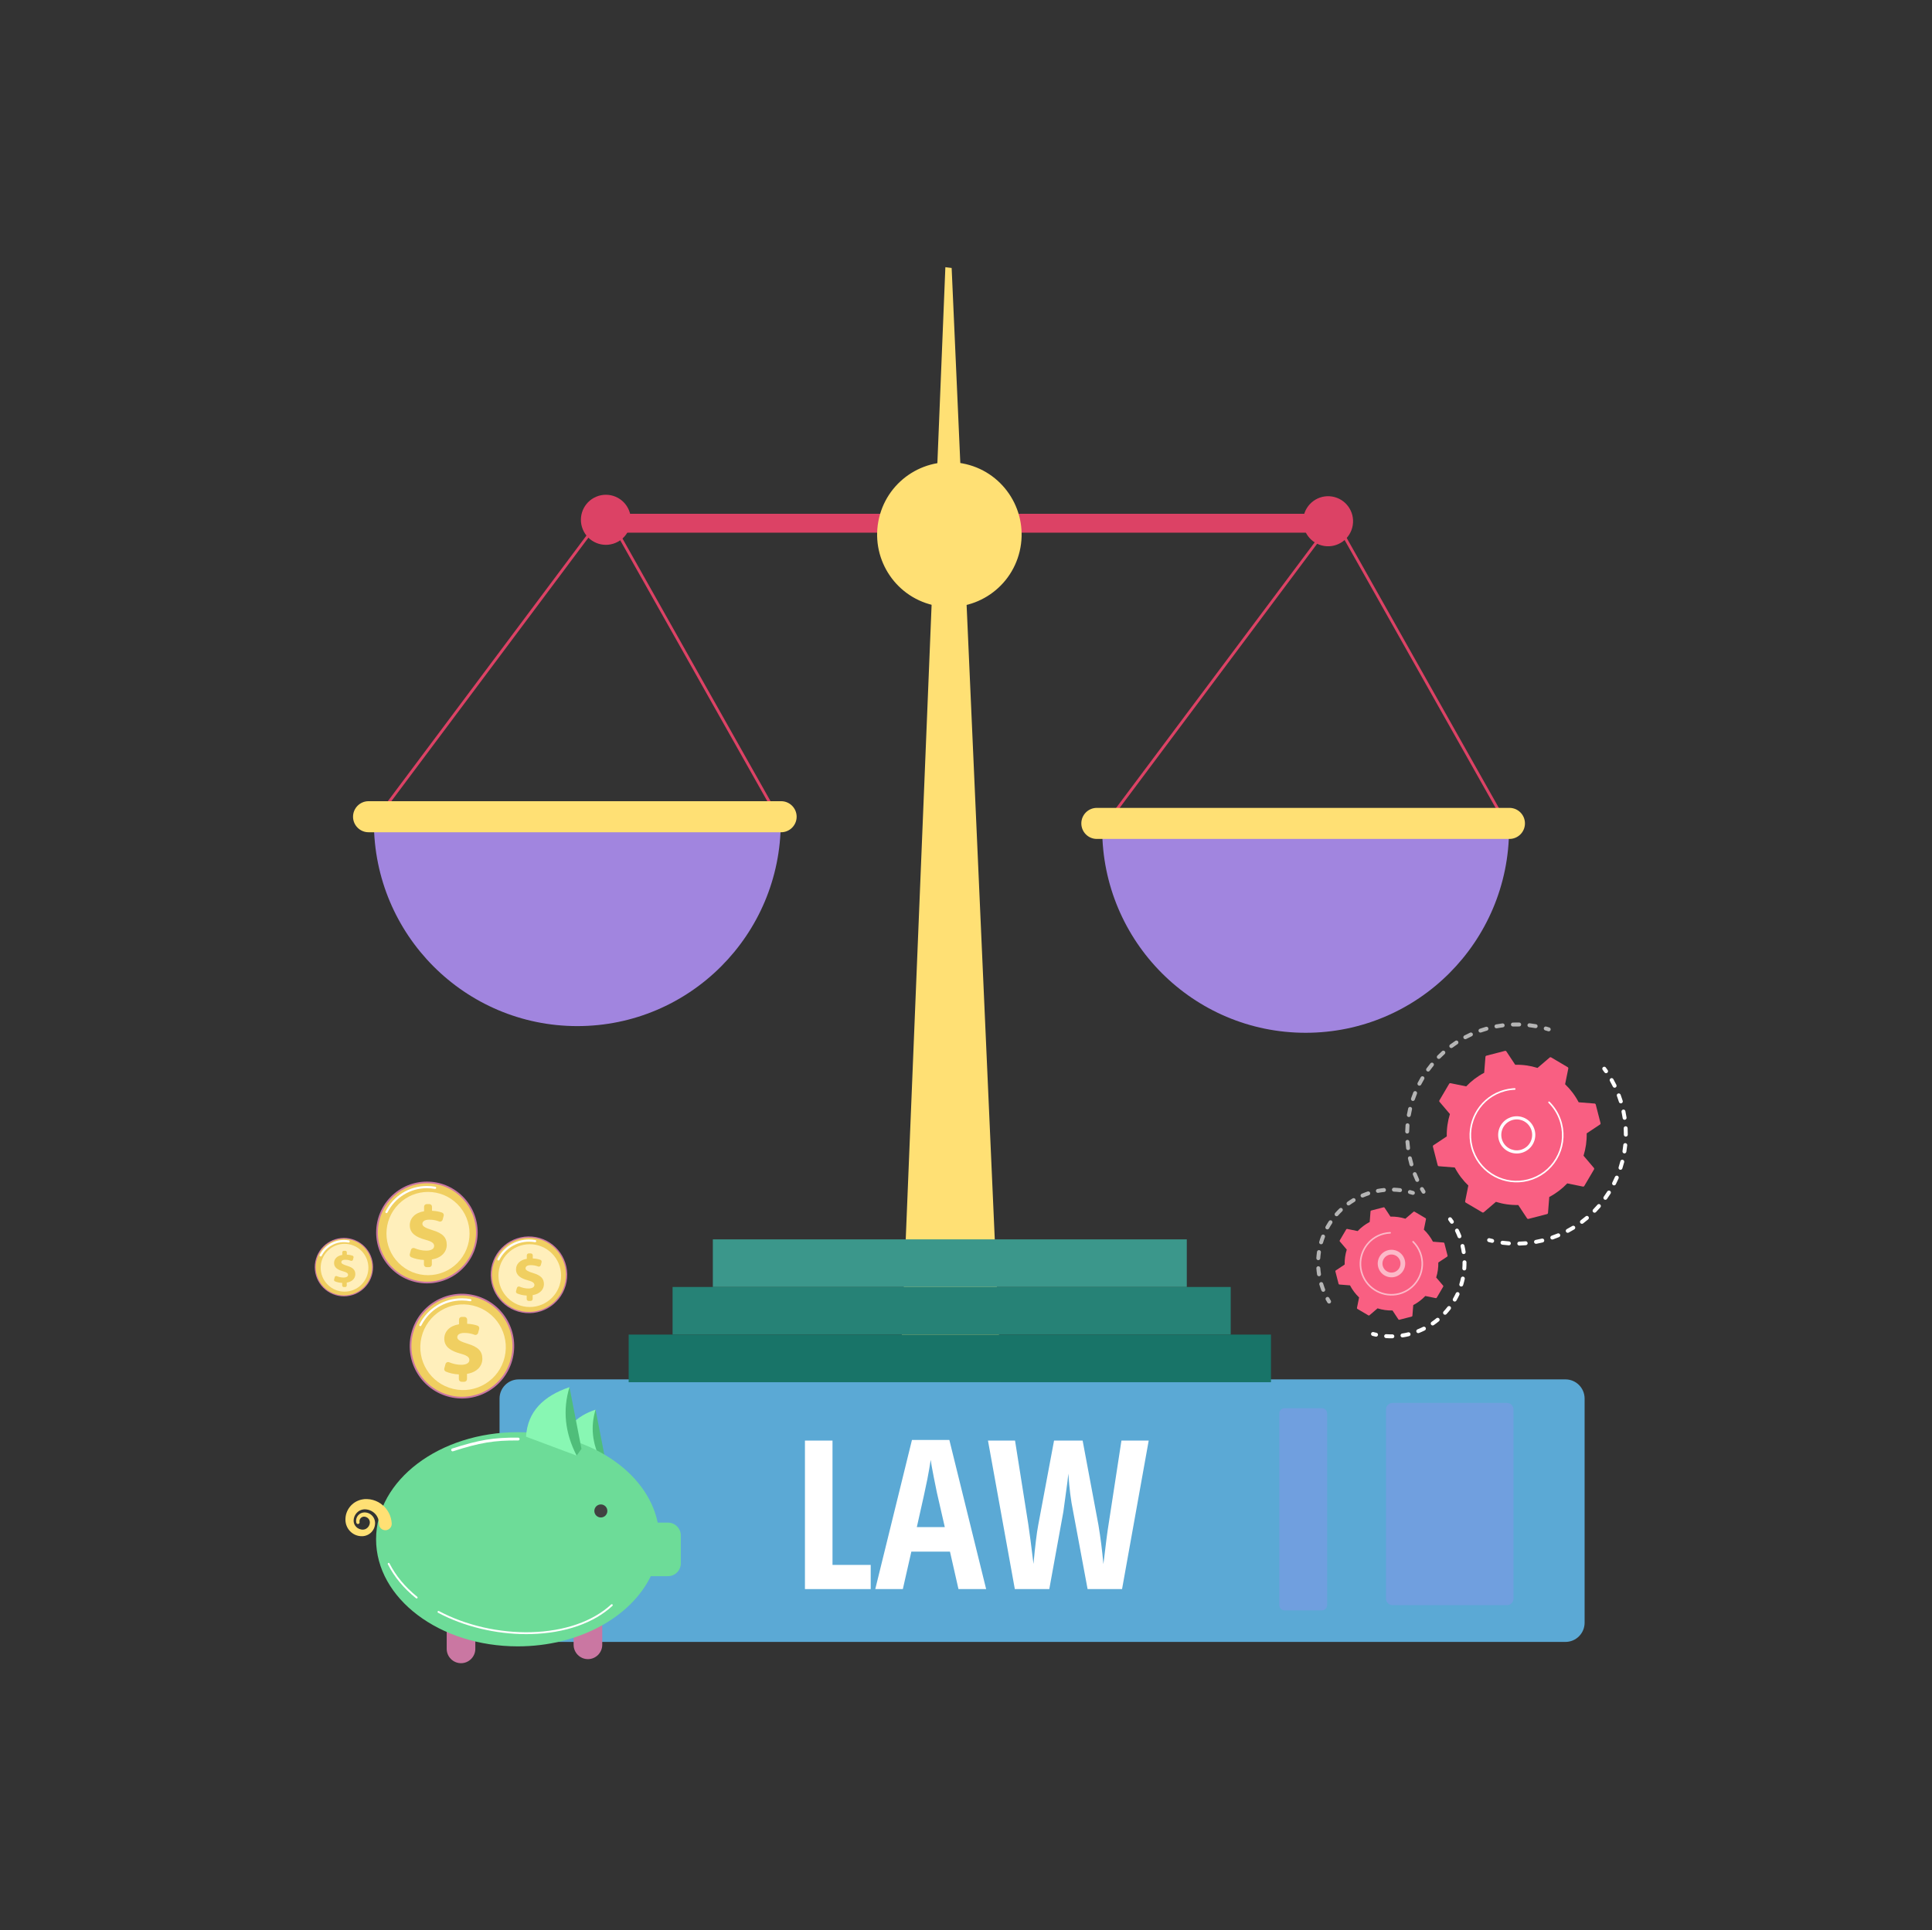 <svg width="1453" height="1452" viewBox="0 0 1453 1452" fill="none" xmlns="http://www.w3.org/2000/svg">
<rect x="0" y="0" width="1453" height="1452" fill="#333333" stroke="none"/>
<path d="M390.084 1037.64H1177.34C1185.29 1037.64 1191.74 1044.11 1191.74 1052.07V1220.69C1191.74 1228.66 1185.29 1235.13 1177.35 1235.13H390.085C382.139 1235.13 375.688 1228.66 375.688 1220.69V1052.07C375.688 1044.11 382.138 1037.64 390.084 1037.64Z" fill="#5BA9D5"/>
<path opacity="0.24" d="M1133.38 1055.36H1047.25C1044.56 1055.36 1042.38 1057.54 1042.38 1060.24V1202.56C1042.38 1205.26 1044.56 1207.45 1047.25 1207.45H1133.38C1136.07 1207.45 1138.25 1205.26 1138.25 1202.56V1060.24C1138.25 1057.54 1136.07 1055.36 1133.38 1055.36Z" fill="url(#paint0_linear_1972_9760)"/>
<path opacity="0.24" d="M994.127 1059.31H966.085C963.896 1059.31 962.121 1061.09 962.121 1063.29V1207.43C962.121 1209.63 963.896 1211.41 966.085 1211.41H994.127C996.316 1211.41 998.091 1209.63 998.091 1207.43V1063.29C998.091 1061.09 996.316 1059.31 994.127 1059.31Z" fill="url(#paint1_linear_1972_9760)"/>
<path d="M605.369 1195.39V1083.67H626.101V1177.2H654.836V1195.39H605.369Z" fill="white"/>
<path d="M720.843 1195.39L714.441 1167.19H685.4L678.997 1195.39H658.266L685.858 1083.21H713.983L741.651 1195.39H720.843ZM710.554 1148.77L704.608 1122.79C704.252 1121.21 703.451 1117.25 702.207 1110.91C700.961 1104.57 700.212 1100.33 699.959 1098.19C699.298 1102.57 698.46 1107.39 697.443 1112.67C696.427 1117.94 693.785 1129.97 689.517 1148.77L710.554 1148.77Z" fill="white"/>
<path d="M843.864 1195.39H817.949L807.05 1136.85C805.374 1128.85 804.179 1119.4 803.468 1108.5L802.858 1114.16L799.733 1137.16L789.138 1195.39H763.224L743.025 1083.67H763.376L773.361 1146.71C774.325 1153.03 775.621 1162.94 777.248 1176.43C778.517 1162.78 779.711 1153.03 780.83 1147.17L792.72 1083.67H814.214L826.105 1147.17C827.679 1156.59 828.925 1166.4 829.839 1176.59C831.617 1161.51 832.913 1151.55 833.726 1146.71L843.405 1083.67H863.909L843.863 1195.39H843.864Z" fill="white"/>
<path d="M1205.99 802.531C1206.59 802.309 1207.29 802.497 1207.69 803.037C1208.17 803.681 1208.64 804.333 1209.1 804.993C1209.56 805.663 1209.4 806.586 1208.73 807.054C1208.07 807.522 1207.14 807.358 1206.68 806.688C1206.23 806.052 1205.78 805.424 1205.32 804.803C1204.83 804.147 1204.97 803.22 1205.63 802.732C1205.74 802.646 1205.87 802.579 1206 802.531H1205.99Z" fill="white"/>
<path d="M1211.55 811.095C1212.22 810.848 1212.99 811.115 1213.35 811.756C1214.15 813.18 1214.92 814.645 1215.64 816.112C1215.99 816.846 1215.69 817.733 1214.96 818.092C1214.22 818.455 1213.34 818.147 1212.98 817.413C1212.29 815.999 1211.55 814.586 1210.78 813.213C1210.38 812.501 1210.63 811.598 1211.34 811.196C1211.41 811.156 1211.48 811.122 1211.55 811.095ZM1216.9 822.584C1217.66 822.302 1218.51 822.689 1218.79 823.451L1218.98 823.953C1219.48 825.311 1219.95 826.707 1220.39 828.104C1220.63 828.884 1220.21 829.715 1219.42 829.958C1218.64 830.201 1217.81 829.766 1217.57 828.986C1217.15 827.637 1216.69 826.289 1216.21 824.979L1216.03 824.495C1215.74 823.73 1216.13 822.876 1216.89 822.588C1216.9 822.587 1216.9 822.586 1216.9 822.585V822.584ZM1220.44 834.754C1220.51 834.729 1220.58 834.709 1220.65 834.694C1221.45 834.525 1222.23 835.036 1222.4 835.836C1222.74 837.437 1223.03 839.066 1223.28 840.677C1223.4 841.486 1222.84 842.239 1222.04 842.361C1221.23 842.483 1220.48 841.926 1220.36 841.118C1220.12 839.564 1219.84 837.993 1219.51 836.448C1219.36 835.72 1219.77 835.004 1220.44 834.754ZM1222.1 847.32C1222.24 847.27 1222.38 847.239 1222.53 847.23C1223.35 847.186 1224.04 847.812 1224.09 848.629C1224.18 850.256 1224.22 851.911 1224.21 853.548C1224.2 854.367 1223.54 855.024 1222.72 855.021C1221.91 855.017 1221.25 854.351 1221.25 853.534C1221.26 851.955 1221.22 850.359 1221.14 848.789C1221.1 848.125 1221.51 847.538 1222.1 847.32ZM1221.8 859.993C1222.01 859.917 1222.23 859.886 1222.46 859.91C1223.28 859.993 1223.87 860.719 1223.78 861.532C1223.62 863.158 1223.4 864.802 1223.14 866.417C1223.01 867.225 1222.26 867.773 1221.45 867.642C1220.65 867.512 1220.1 866.752 1220.23 865.945C1220.48 864.387 1220.69 862.801 1220.85 861.233C1220.9 860.651 1221.29 860.183 1221.8 859.993ZM1219.56 872.476C1219.83 872.375 1220.14 872.353 1220.44 872.433C1221.23 872.639 1221.7 873.448 1221.5 874.239C1221.08 875.823 1220.62 877.412 1220.12 878.964C1219.86 879.741 1219.03 880.166 1218.26 879.914C1217.48 879.661 1217.06 878.826 1217.31 878.048C1217.79 876.551 1218.24 875.018 1218.64 873.49C1218.77 873.003 1219.12 872.637 1219.56 872.475L1219.56 872.476ZM1215.43 884.463C1215.77 884.336 1216.16 884.336 1216.53 884.494C1217.27 884.819 1217.62 885.691 1217.29 886.441C1216.64 887.941 1215.94 889.44 1215.21 890.897C1214.84 891.627 1213.95 891.919 1213.22 891.551C1212.5 891.182 1212.2 890.292 1212.57 889.562C1213.28 888.157 1213.96 886.711 1214.58 885.263C1214.75 884.877 1215.06 884.597 1215.43 884.463ZM1209.52 895.675C1209.93 895.521 1210.41 895.556 1210.82 895.811C1211.51 896.247 1211.72 897.161 1211.28 897.853C1210.41 899.235 1209.49 900.609 1208.54 901.935C1208.07 902.6 1207.15 902.754 1206.48 902.278C1205.82 901.802 1205.67 900.878 1206.14 900.213C1207.06 898.933 1207.94 897.608 1208.78 896.274C1208.96 895.987 1209.22 895.784 1209.52 895.675ZM1201.98 905.849C1202.47 905.668 1203.04 905.753 1203.46 906.121C1204.07 906.658 1204.14 907.593 1203.6 908.209C1202.54 909.44 1201.42 910.655 1200.28 911.822C1199.71 912.407 1198.77 912.417 1198.19 911.845C1197.61 911.273 1197.6 910.336 1198.17 909.752C1199.27 908.626 1200.35 907.453 1201.38 906.266C1201.54 906.072 1201.75 905.932 1201.98 905.849ZM1129.47 933.455C1129.69 933.375 1129.93 933.344 1130.18 933.376C1131.73 933.578 1133.32 933.737 1134.89 933.847C1135.7 933.904 1136.31 934.611 1136.26 935.427C1136.2 936.243 1135.49 936.858 1134.68 936.8C1133.05 936.686 1131.41 936.522 1129.79 936.312C1128.99 936.207 1128.42 935.464 1128.52 934.654C1128.59 934.089 1128.98 933.64 1129.47 933.455ZM1192.97 914.742C1193.54 914.532 1194.2 914.687 1194.61 915.177C1195.14 915.802 1195.06 916.736 1194.44 917.263C1193.19 918.315 1191.9 919.343 1190.6 920.318C1189.95 920.807 1189.02 920.673 1188.53 920.018C1188.05 919.363 1188.18 918.435 1188.83 917.946C1190.09 917.006 1191.33 916.014 1192.53 914.999C1192.67 914.885 1192.82 914.799 1192.97 914.742ZM1142.11 934.105C1142.25 934.05 1142.41 934.019 1142.58 934.014C1144.15 933.973 1145.74 933.883 1147.31 933.749C1148.12 933.679 1148.83 934.283 1148.9 935.098C1148.97 935.912 1148.37 936.628 1147.56 936.699C1145.93 936.838 1144.29 936.93 1142.66 936.973C1141.84 936.994 1141.16 936.349 1141.14 935.532C1141.12 934.882 1141.53 934.319 1142.11 934.105ZM1182.72 922.135C1183.36 921.894 1184.11 922.14 1184.49 922.756C1184.91 923.455 1184.69 924.366 1183.99 924.79C1182.6 925.639 1181.16 926.455 1179.72 927.218C1179.01 927.6 1178.11 927.324 1177.73 926.601C1177.35 925.879 1177.62 924.983 1178.34 924.601C1179.73 923.866 1181.11 923.078 1182.46 922.259C1182.54 922.209 1182.63 922.167 1182.72 922.135ZM1154.69 932.793C1154.76 932.764 1154.85 932.741 1154.93 932.725C1156.48 932.442 1158.04 932.108 1159.56 931.735C1160.36 931.541 1161.16 932.028 1161.35 932.822C1161.54 933.616 1161.06 934.418 1160.26 934.611C1158.68 934.998 1157.06 935.343 1155.46 935.637C1154.66 935.784 1153.89 935.251 1153.74 934.447C1153.61 933.729 1154.02 933.037 1154.68 932.792L1154.69 932.793ZM1171.43 927.857C1172.17 927.583 1173 927.943 1173.31 928.682C1173.62 929.438 1173.26 930.303 1172.5 930.614C1171 931.234 1169.47 931.819 1167.92 932.356C1167.14 932.623 1166.3 932.214 1166.04 931.441C1165.77 930.669 1166.2 929.803 1166.95 929.558C1168.45 929.038 1169.93 928.474 1171.38 927.876C1171.4 927.869 1171.41 927.862 1171.43 927.855V927.857Z" fill="white"/>
<path d="M1119.41 931.498C1119.69 931.397 1119.99 931.375 1120.29 931.454C1121.04 931.649 1121.79 931.832 1122.55 932.005C1123.34 932.187 1123.84 932.981 1123.66 933.778C1123.47 934.575 1122.68 935.073 1121.89 934.891C1121.11 934.712 1120.33 934.521 1119.55 934.319C1118.76 934.113 1118.29 933.305 1118.5 932.514C1118.62 932.027 1118.98 931.659 1119.41 931.497L1119.41 931.498Z" fill="white"/>
<g opacity="0.64">
<path d="M1068.88 893.07C1069.55 892.825 1070.31 893.085 1070.67 893.718C1071.06 894.39 1071.46 895.055 1071.86 895.712C1072.29 896.408 1072.08 897.32 1071.38 897.75C1070.69 898.176 1069.78 897.965 1069.35 897.27C1068.93 896.588 1068.52 895.898 1068.12 895.202C1067.71 894.494 1067.95 893.589 1068.66 893.179C1068.73 893.136 1068.81 893.1 1068.88 893.07Z" fill="white"/>
<path d="M1112.89 773.897C1112.9 773.894 1112.9 773.891 1112.91 773.888C1114.26 773.417 1115.64 772.974 1117.01 772.572L1117.52 772.426C1118.3 772.201 1119.12 772.657 1119.34 773.443C1119.57 774.229 1119.1 775.051 1118.33 775.272L1117.84 775.413C1116.52 775.801 1115.19 776.229 1113.89 776.683C1113.12 776.952 1112.27 776.544 1112.01 775.772C1111.74 775.009 1112.13 774.175 1112.89 773.897ZM1105.74 776.776C1106.45 776.511 1107.27 776.841 1107.59 777.55C1107.93 778.294 1107.6 779.172 1106.86 779.512C1105.45 780.157 1104.05 780.851 1102.68 781.575C1101.96 781.958 1101.07 781.681 1100.69 780.958C1100.31 780.235 1100.58 779.34 1101.3 778.958C1102.72 778.207 1104.18 777.488 1105.63 776.819C1105.67 776.804 1105.7 776.789 1105.74 776.776ZM1124.92 770.681C1124.99 770.653 1125.07 770.63 1125.16 770.615C1126.74 770.317 1128.34 770.063 1129.93 769.858C1130.74 769.754 1131.48 770.327 1131.58 771.138C1131.69 771.949 1131.11 772.692 1130.31 772.795C1128.78 772.992 1127.23 773.238 1125.7 773.525C1124.9 773.676 1124.13 773.147 1123.98 772.344C1123.84 771.624 1124.25 770.927 1124.92 770.681ZM1094.85 782.808C1095.48 782.575 1096.2 782.798 1096.59 783.385C1097.04 784.068 1096.85 784.986 1096.17 785.435C1094.87 786.286 1093.59 787.187 1092.35 788.111C1091.7 788.599 1090.77 788.462 1090.28 787.806C1089.8 787.15 1089.93 786.223 1090.59 785.735C1091.87 784.777 1093.2 783.844 1094.55 782.961C1094.64 782.898 1094.74 782.847 1094.85 782.809L1094.85 782.808ZM1137.29 769.313C1137.43 769.26 1137.59 769.228 1137.75 769.223C1139.36 769.169 1140.98 769.161 1142.58 769.201C1143.4 769.222 1144.04 769.9 1144.02 770.717C1144 771.534 1143.33 772.181 1142.51 772.16C1140.96 772.122 1139.4 772.129 1137.85 772.181C1137.04 772.209 1136.35 771.569 1136.33 770.752C1136.3 770.098 1136.71 769.528 1137.29 769.313ZM1084.99 790.432C1085.54 790.228 1086.18 790.367 1086.6 790.83C1087.15 791.437 1087.1 792.373 1086.49 792.921C1085.35 793.957 1084.22 795.041 1083.13 796.143C1082.55 796.725 1081.62 796.73 1081.04 796.156C1080.46 795.581 1080.46 794.644 1081.03 794.063C1082.16 792.92 1083.33 791.797 1084.52 790.722C1084.66 790.592 1084.82 790.496 1084.99 790.433L1084.99 790.432ZM1149.73 769.846C1149.94 769.768 1150.17 769.737 1150.41 769.766C1152 769.957 1153.61 770.197 1155.19 770.48C1155.99 770.624 1156.53 771.393 1156.38 772.198C1156.24 773.004 1155.47 773.539 1154.67 773.395C1153.15 773.122 1151.6 772.89 1150.06 772.706C1149.25 772.609 1148.67 771.872 1148.77 771.06C1148.84 770.489 1149.22 770.033 1149.73 769.846ZM1076.41 799.459C1076.89 799.283 1077.44 799.357 1077.86 799.702C1078.49 800.22 1078.58 801.152 1078.07 801.785C1077.09 802.987 1076.13 804.231 1075.22 805.482C1074.74 806.143 1073.82 806.291 1073.16 805.81C1072.5 805.329 1072.35 804.404 1072.83 803.742C1073.77 802.445 1074.76 801.155 1075.78 799.91C1075.95 799.698 1076.17 799.547 1076.41 799.459ZM1069.28 809.683C1069.68 809.534 1070.15 809.561 1070.55 809.797C1071.25 810.214 1071.48 811.122 1071.06 811.825C1070.28 813.16 1069.51 814.535 1068.8 815.911C1068.43 816.637 1067.54 816.921 1066.81 816.545C1066.09 816.169 1065.81 815.276 1066.18 814.55C1066.92 813.124 1067.71 811.699 1068.52 810.316C1068.7 810.012 1068.97 809.796 1069.28 809.682L1069.28 809.683ZM1063.76 820.865C1064.1 820.742 1064.47 820.738 1064.83 820.881C1065.58 821.188 1065.95 822.051 1065.64 822.808C1065.06 824.244 1064.52 825.719 1064.02 827.189C1063.76 827.963 1062.92 828.379 1062.15 828.116C1061.38 827.854 1060.96 827.014 1061.23 826.239C1061.74 824.715 1062.31 823.187 1062.91 821.697C1063.07 821.295 1063.39 821.003 1063.76 820.863V820.865ZM1059.98 832.754C1060.25 832.657 1060.54 832.633 1060.84 832.703C1061.63 832.892 1062.12 833.689 1061.93 834.485C1061.57 835.993 1061.26 837.534 1060.99 839.064C1060.85 839.869 1060.08 840.405 1059.28 840.264C1058.47 840.122 1057.94 839.354 1058.08 838.549C1058.36 836.963 1058.69 835.366 1059.06 833.802C1059.18 833.301 1059.54 832.92 1059.99 832.754H1059.98ZM1058.04 845.082C1058.23 845.01 1058.45 844.978 1058.67 844.996C1059.48 845.062 1060.09 845.776 1060.02 846.59C1059.9 848.137 1059.82 849.709 1059.78 851.262C1059.76 852.079 1059.09 852.727 1058.27 852.709C1057.46 852.691 1056.81 852.013 1056.83 851.196C1056.87 849.585 1056.95 847.956 1057.08 846.352C1057.13 845.758 1057.52 845.276 1058.04 845.082ZM1057.99 857.565C1058.12 857.518 1058.25 857.488 1058.39 857.477C1059.21 857.418 1059.91 858.031 1059.97 858.847C1060.08 860.394 1060.24 861.957 1060.44 863.494C1060.55 864.305 1059.98 865.048 1059.17 865.154C1058.36 865.26 1057.62 864.689 1057.52 863.878C1057.31 862.285 1057.14 860.665 1057.03 859.061C1056.98 858.388 1057.39 857.788 1057.99 857.565ZM1059.82 869.903C1059.88 869.881 1059.94 869.863 1060.01 869.848C1060.8 869.666 1061.59 870.166 1061.77 870.963C1062.12 872.475 1062.51 873.997 1062.94 875.487C1063.16 876.272 1062.71 877.101 1061.93 877.319C1061.14 877.545 1060.33 877.092 1060.1 876.306C1059.66 874.763 1059.25 873.185 1058.9 871.619C1058.73 870.886 1059.14 870.156 1059.82 869.902L1059.82 869.903ZM1063.48 881.829C1064.24 881.55 1065.07 881.926 1065.37 882.679C1065.93 884.122 1066.54 885.569 1067.19 886.979C1067.53 887.722 1067.21 888.601 1066.47 888.942C1065.72 889.282 1064.85 888.958 1064.51 888.215C1063.84 886.753 1063.2 885.254 1062.62 883.758C1062.32 882.997 1062.7 882.138 1063.46 881.84C1063.46 881.836 1063.47 881.833 1063.48 881.83V881.829Z" fill="white"/>
<path d="M1161.99 772.279C1162.27 772.175 1162.58 772.155 1162.89 772.242C1163.66 772.458 1164.43 772.684 1165.2 772.922C1165.98 773.164 1166.41 773.993 1166.17 774.774C1165.93 775.555 1165.1 775.992 1164.32 775.75C1163.59 775.521 1162.84 775.302 1162.1 775.094C1161.31 774.874 1160.85 774.058 1161.07 773.27C1161.21 772.794 1161.56 772.438 1161.99 772.279Z" fill="white"/>
</g>
<path d="M1166.6 795.432C1166.23 795.218 1165.77 795.258 1165.45 795.531L1156.32 803.342C1150.96 801.667 1145.31 800.835 1139.54 800.966L1132.91 790.934C1132.68 790.582 1132.25 790.416 1131.84 790.521L1117.9 794.132C1117.49 794.238 1117.19 794.591 1117.16 795.011L1116.21 807.004C1111.1 809.69 1106.55 813.164 1102.68 817.229L1090.91 814.83C1090.5 814.746 1090.08 814.934 1089.86 815.297L1082.55 827.737C1082.33 828.101 1082.37 828.56 1082.65 828.881L1090.44 838.041C1088.77 843.408 1087.94 849.08 1088.07 854.864L1078.06 861.505C1077.71 861.738 1077.55 862.168 1077.65 862.577L1081.25 876.559C1081.36 876.968 1081.71 877.264 1082.13 877.297L1094.09 878.25C1096.77 883.374 1100.24 887.936 1104.29 891.82L1101.9 903.617C1101.81 904.03 1102 904.452 1102.36 904.666L1114.77 911.999C1115.13 912.214 1115.59 912.173 1115.91 911.9L1125.05 904.089C1130.4 905.765 1136.06 906.596 1141.83 906.465L1148.45 916.497C1148.69 916.849 1149.11 917.014 1149.52 916.909L1163.47 913.297C1163.88 913.192 1164.17 912.839 1164.21 912.419L1165.16 900.426C1170.27 897.74 1174.82 894.266 1178.69 890.201L1190.46 892.599C1190.87 892.683 1191.29 892.497 1191.5 892.133L1198.82 879.693C1199.03 879.329 1198.99 878.87 1198.72 878.549L1190.93 869.388C1192.6 864.021 1193.43 858.349 1193.3 852.565L1203.3 845.925C1203.65 845.692 1203.82 845.262 1203.71 844.853L1200.11 830.87C1200.01 830.461 1199.65 830.166 1199.24 830.132L1187.27 829.179C1184.59 824.055 1181.13 819.494 1177.07 815.61L1179.47 803.813C1179.55 803.399 1179.36 802.977 1179 802.763L1166.59 795.431L1166.6 795.432Z" fill="#F95F82"/>
<path d="M1135.87 840.564C1138.66 839.529 1141.7 839.42 1144.62 840.277C1148.2 841.33 1151.15 843.719 1152.94 847.002C1154.73 850.285 1155.14 854.07 1154.09 857.66C1153.04 861.25 1150.65 864.215 1147.38 866.008C1140.61 869.712 1132.11 867.208 1128.42 860.431C1124.73 853.653 1127.22 845.127 1133.98 841.425C1134.6 841.09 1135.23 840.802 1135.87 840.564ZM1144.7 864.638C1145.22 864.443 1145.74 864.208 1146.25 863.93C1148.97 862.44 1150.95 859.976 1151.82 856.993C1152.69 854.01 1152.36 850.865 1150.87 848.137C1149.38 845.409 1146.93 843.425 1143.95 842.549C1140.98 841.674 1137.84 842.013 1135.12 843.503C1129.5 846.579 1127.43 853.664 1130.49 859.296C1133.29 864.419 1139.39 866.602 1144.7 864.638Z" fill="white"/>
<path d="M1128.28 820.758C1129.4 820.346 1130.54 819.987 1131.71 819.683C1133.45 819.233 1135.22 818.915 1137 818.732C1137.02 818.731 1137.03 818.729 1137.05 818.728C1137.12 818.72 1137.2 818.712 1137.28 818.705C1137.29 818.704 1137.3 818.703 1137.31 818.702C1137.32 818.702 1137.33 818.7 1137.34 818.699C1137.38 818.695 1137.42 818.692 1137.45 818.688C1137.46 818.688 1137.47 818.688 1137.47 818.686C1137.49 818.685 1137.5 818.684 1137.52 818.682C1137.52 818.682 1137.53 818.682 1137.53 818.681C1137.64 818.671 1137.76 818.662 1137.87 818.653C1137.91 818.65 1137.95 818.647 1137.99 818.644C1138.24 818.625 1138.49 818.61 1138.73 818.597C1138.87 818.59 1139.02 818.583 1139.16 818.577C1139.42 818.566 1139.65 818.729 1139.73 818.963C1139.76 819.02 1139.77 819.081 1139.77 819.145C1139.78 819.471 1139.53 819.747 1139.2 819.76C1136.79 819.858 1134.37 820.217 1132.01 820.829C1123.17 823.115 1115.75 828.717 1111.12 836.598C1106.48 844.48 1105.19 853.699 1107.47 862.557C1107.76 863.696 1108.11 864.806 1108.51 865.886C1114.5 882.157 1131.99 891.585 1149.09 887.157C1157.93 884.868 1165.35 879.269 1169.98 871.388C1174.61 863.506 1175.91 854.287 1173.63 845.429C1173.34 844.301 1172.99 843.193 1172.59 842.108C1170.86 837.406 1168.12 833.135 1164.55 829.613C1164.49 829.55 1164.44 829.475 1164.42 829.396C1164.34 829.187 1164.38 828.944 1164.55 828.775C1164.78 828.542 1165.15 828.539 1165.38 828.769C1169.07 832.413 1171.91 836.832 1173.7 841.697C1174.11 842.819 1174.47 843.966 1174.77 845.132C1177.13 854.297 1175.79 863.835 1171 871.989C1166.2 880.143 1158.52 885.938 1149.39 888.304C1131.69 892.885 1113.6 883.131 1107.4 866.298C1106.99 865.181 1106.63 864.032 1106.33 862.854C1101.76 845.111 1111.49 826.974 1128.28 820.758Z" fill="white"/>
<path d="M1090.04 915.771C1090.64 915.549 1091.33 915.738 1091.74 916.278C1092.21 916.923 1092.69 917.589 1093.14 918.259C1093.6 918.935 1093.42 919.856 1092.75 920.315C1092.07 920.774 1091.15 920.598 1090.7 919.922C1090.27 919.287 1089.82 918.655 1089.37 918.043C1088.88 917.387 1089.02 916.459 1089.67 915.972C1089.79 915.886 1089.91 915.819 1090.04 915.771Z" fill="white"/>
<path d="M1095.23 924.306C1095.94 924.046 1096.73 924.356 1097.07 925.043C1097.77 926.479 1098.42 927.967 1099.01 929.465C1099.3 930.227 1098.92 931.085 1098.16 931.382C1097.39 931.69 1096.55 931.301 1096.25 930.54C1095.7 929.12 1095.08 927.71 1094.42 926.349C1094.06 925.615 1094.36 924.728 1095.09 924.368C1095.14 924.345 1095.19 924.325 1095.23 924.308L1095.23 924.306ZM1099.39 935.903C1099.44 935.883 1099.5 935.866 1099.56 935.852C1100.35 935.662 1101.15 936.153 1101.34 936.948C1101.71 938.51 1102.02 940.104 1102.26 941.685C1102.38 942.494 1101.82 943.248 1101.02 943.37C1100.21 943.492 1099.46 942.936 1099.34 942.127C1099.11 940.628 1098.82 939.117 1098.46 937.635C1098.29 936.899 1098.7 936.159 1099.39 935.903H1099.39ZM1100.9 948.128C1101.05 948.071 1101.22 948.038 1101.39 948.037C1102.21 948.028 1102.88 948.684 1102.89 949.502C1102.9 951.109 1102.85 952.733 1102.73 954.328C1102.67 955.143 1101.96 955.754 1101.14 955.692C1100.33 955.63 1099.72 954.92 1099.78 954.104C1099.9 952.592 1099.95 951.054 1099.93 949.532C1099.92 948.889 1100.33 948.338 1100.9 948.127L1100.9 948.128ZM1099.64 960.388C1099.9 960.293 1100.18 960.269 1100.47 960.331C1101.27 960.505 1101.77 961.294 1101.6 962.093C1101.26 963.661 1100.84 965.232 1100.37 966.763C1100.13 967.544 1099.3 967.981 1098.53 967.74C1097.75 967.498 1097.31 966.67 1097.55 965.888C1098 964.437 1098.39 962.947 1098.71 961.462C1098.83 960.95 1099.19 960.557 1099.65 960.388H1099.64ZM1095.7 972.06C1096.06 971.928 1096.47 971.933 1096.84 972.108C1097.58 972.455 1097.9 973.336 1097.55 974.076C1096.87 975.527 1096.12 976.967 1095.32 978.358C1094.92 979.066 1094.02 979.31 1093.31 978.902C1092.6 978.494 1092.36 977.589 1092.77 976.881C1093.53 975.563 1094.23 974.197 1094.88 972.822C1095.05 972.455 1095.35 972.191 1095.7 972.061L1095.7 972.06ZM1089.29 982.569C1089.75 982.398 1090.28 982.463 1090.7 982.788C1091.35 983.29 1091.46 984.22 1090.96 984.865C1089.98 986.132 1088.93 987.371 1087.85 988.548C1087.3 989.148 1086.36 989.186 1085.76 988.631C1085.17 988.076 1085.13 987.14 1085.68 986.539C1086.71 985.424 1087.7 984.25 1088.63 983.049C1088.81 982.823 1089.04 982.661 1089.29 982.569ZM1041.96 1003.72C1042.15 1003.65 1042.36 1003.62 1042.58 1003.64C1044.09 1003.75 1045.63 1003.79 1047.14 1003.77C1047.96 1003.75 1048.63 1004.41 1048.64 1005.22C1048.65 1006.04 1048 1006.71 1047.19 1006.73C1045.59 1006.75 1043.97 1006.7 1042.37 1006.59C1041.56 1006.53 1040.94 1005.82 1041 1005.01C1041.04 1004.41 1041.44 1003.92 1041.96 1003.72ZM1080.71 991.39C1081.29 991.177 1081.96 991.34 1082.37 991.841C1082.88 992.474 1082.79 993.406 1082.16 993.924C1080.92 994.941 1079.63 995.915 1078.31 996.819C1077.63 997.282 1076.72 997.108 1076.26 996.434C1075.79 995.76 1075.97 994.838 1076.64 994.376C1077.89 993.519 1079.12 992.597 1080.29 991.633C1080.42 991.526 1080.56 991.445 1080.71 991.39ZM1054.24 1003.21C1054.33 1003.18 1054.43 1003.15 1054.53 1003.14C1056.03 1002.9 1057.53 1002.6 1059.01 1002.24C1059.8 1002.05 1060.6 1002.54 1060.79 1003.33C1060.98 1004.13 1060.5 1004.92 1059.71 1005.12C1058.15 1005.5 1056.56 1005.82 1054.98 1006.06C1054.18 1006.19 1053.42 1005.64 1053.3 1004.83C1053.19 1004.12 1053.6 1003.45 1054.24 1003.21L1054.24 1003.21ZM1070.4 998.072C1071.09 997.813 1071.89 998.119 1072.23 998.803C1072.59 999.535 1072.29 1000.42 1071.56 1000.79C1070.13 1001.5 1068.65 1002.16 1067.16 1002.75C1067.15 1002.75 1067.14 1002.76 1067.13 1002.76C1066.38 1003.04 1065.54 1002.66 1065.25 1001.91C1064.95 1001.15 1065.32 1000.29 1066.08 999.993C1067.49 999.434 1068.9 998.808 1070.25 998.134C1070.3 998.11 1070.35 998.089 1070.4 998.071V998.072Z" fill="white"/>
<path d="M1032.08 1002.1C1032.36 1002 1032.66 1001.98 1032.96 1002.06C1033.7 1002.25 1034.45 1002.43 1035.2 1002.59C1036 1002.76 1036.51 1003.54 1036.33 1004.34C1036.16 1005.14 1035.38 1005.65 1034.58 1005.48C1033.79 1005.31 1033 1005.12 1032.22 1004.92C1031.43 1004.72 1030.96 1003.91 1031.17 1003.12C1031.29 1002.63 1031.65 1002.26 1032.08 1002.1L1032.08 1002.1Z" fill="white"/>
<g opacity="0.64">
<path d="M997.873 975.695C998.542 975.447 999.311 975.717 999.671 976.361C1000.05 977.033 1000.44 977.701 1000.84 978.346C1001.27 979.041 1001.05 979.954 1000.36 980.384C999.666 980.812 998.754 980.599 998.326 979.904C997.906 979.223 997.491 978.518 997.095 977.808C996.696 977.095 996.95 976.193 997.661 975.793C997.73 975.754 997.801 975.722 997.873 975.695Z" fill="white"/>
<path d="M1026.73 896.956C1027.32 896.741 1027.94 896.521 1028.55 896.318C1029.32 896.06 1030.16 896.48 1030.42 897.256C1030.67 898.016 1030.27 898.836 1029.53 899.111C1029.51 899.117 1029.5 899.122 1029.48 899.127C1028.91 899.319 1028.34 899.519 1027.77 899.727C1027.77 899.729 1027.76 899.731 1027.76 899.733C1026.93 900.04 1026.09 900.373 1025.28 900.721C1024.52 901.047 1023.66 900.693 1023.34 899.941C1023.02 899.189 1023.37 898.319 1024.12 897.998C1024.98 897.63 1025.86 897.28 1026.73 896.956ZM1035.76 894.451C1035.84 894.423 1035.92 894.4 1036 894.384C1037.55 894.092 1039.13 893.863 1040.69 893.703C1041.5 893.62 1042.23 894.212 1042.31 895.025C1042.39 895.838 1041.81 896.564 1040.99 896.648C1039.51 896.8 1038.01 897.017 1036.55 897.294C1035.75 897.445 1034.97 896.916 1034.82 896.112C1034.69 895.392 1035.1 894.696 1035.76 894.45V894.451ZM1017.51 901.386C1018.17 901.144 1018.92 901.394 1019.29 902.014C1019.71 902.715 1019.48 903.624 1018.78 904.045C1017.5 904.814 1016.24 905.648 1015.03 906.522C1014.38 906.998 1013.45 906.85 1012.97 906.187C1012.5 905.524 1012.65 904.599 1013.31 904.12C1014.58 903.197 1015.91 902.317 1017.26 901.505C1017.35 901.456 1017.43 901.417 1017.51 901.385V901.386ZM1047.82 893.538C1048 893.473 1048.19 893.441 1048.39 893.448C1049.96 893.504 1051.55 893.629 1053.11 893.818C1053.92 893.916 1054.5 894.653 1054.4 895.465C1054.3 896.276 1053.57 896.855 1052.76 896.757C1051.28 896.578 1049.77 896.46 1048.28 896.407C1047.47 896.378 1046.83 895.692 1046.86 894.875C1046.88 894.257 1047.28 893.739 1047.82 893.538ZM1007.9 908.732C1008.44 908.534 1009.06 908.658 1009.48 909.099C1010.04 909.691 1010.02 910.627 1009.43 911.192C1008.35 912.222 1007.31 913.312 1006.32 914.433C1005.78 915.045 1004.84 915.102 1004.23 914.56C1003.62 914.018 1003.56 913.083 1004.11 912.47C1005.15 911.288 1006.26 910.137 1007.39 909.05C1007.54 908.906 1007.72 908.801 1007.9 908.733L1007.9 908.732ZM1000.12 918.012C1000.55 917.853 1001.05 917.896 1001.46 918.169C1002.13 918.623 1002.32 919.542 1001.86 920.222C1001.04 921.466 1000.25 922.759 999.527 924.067C999.131 924.782 998.233 925.041 997.52 924.645C996.807 924.249 996.549 923.348 996.944 922.633C997.706 921.253 998.535 919.889 999.41 918.577C999.589 918.307 999.842 918.116 1000.12 918.011L1000.12 918.012ZM994.545 928.768C994.871 928.648 995.24 928.641 995.589 928.777C996.349 929.073 996.727 929.93 996.432 930.692C995.893 932.087 995.406 933.521 994.985 934.955C994.755 935.74 993.934 936.187 993.152 935.957C992.37 935.726 991.922 934.903 992.152 934.119C992.596 932.607 993.11 931.094 993.679 929.622C993.838 929.21 994.162 928.91 994.545 928.768ZM991.436 940.485C991.662 940.401 991.912 940.372 992.167 940.41C992.973 940.532 993.529 941.286 993.407 942.095C993.185 943.573 993.022 945.079 992.925 946.572C992.871 947.388 992.169 948.007 991.355 947.952C990.541 947.899 989.925 947.194 989.978 946.379C990.081 944.803 990.252 943.213 990.486 941.653C990.569 941.1 990.947 940.665 991.436 940.485ZM990.965 952.607C991.092 952.56 991.229 952.529 991.371 952.519C992.184 952.46 992.891 953.073 992.95 953.888C993.058 955.377 993.229 956.881 993.462 958.36C993.589 959.168 993.032 959.925 992.233 960.053C991.427 960.18 990.671 959.629 990.544 958.821C990.299 957.261 990.117 955.673 990.004 954.102C989.955 953.429 990.363 952.829 990.964 952.607H990.965ZM993.156 964.528C993.184 964.517 993.214 964.507 993.245 964.498C994.026 964.264 994.849 964.708 995.083 965.492C995.406 966.575 995.767 967.659 996.155 968.712C996.283 969.06 996.414 969.405 996.549 969.748C996.848 970.509 996.475 971.368 995.716 971.667C995.706 971.671 995.695 971.675 995.686 971.679C994.935 971.957 994.096 971.583 993.802 970.832C993.659 970.469 993.521 970.104 993.385 969.737C992.976 968.626 992.596 967.483 992.254 966.341C992.029 965.588 992.43 964.797 993.156 964.528Z" fill="white"/>
<path d="M1059.83 895.314C1060.1 895.212 1060.41 895.191 1060.71 895.272C1061.49 895.478 1062.28 895.703 1063.04 895.941C1063.82 896.183 1064.26 897.013 1064.02 897.793C1063.77 898.574 1062.95 899.011 1062.17 898.768C1061.44 898.543 1060.7 898.329 1059.96 898.134C1059.17 897.926 1058.7 897.117 1058.91 896.326C1059.04 895.841 1059.39 895.475 1059.83 895.314Z" fill="white"/>
</g>
<path d="M1063.83 911.477C1063.59 911.334 1063.28 911.36 1063.07 911.544L1056.95 916.773C1053.37 915.652 1049.58 915.095 1045.72 915.182L1041.29 908.467C1041.13 908.231 1040.84 908.121 1040.57 908.191L1031.24 910.608C1030.96 910.679 1030.77 910.915 1030.74 911.196L1030.11 919.224C1026.69 921.022 1023.64 923.348 1021.05 926.068L1013.17 924.462C1012.89 924.406 1012.61 924.531 1012.47 924.775L1007.57 933.102C1007.43 933.345 1007.46 933.653 1007.64 933.868L1012.86 940C1011.74 943.592 1011.18 947.389 1011.27 951.261L1004.57 955.706C1004.34 955.862 1004.23 956.15 1004.3 956.424L1006.71 965.783C1006.78 966.057 1007.01 966.255 1007.29 966.277L1015.3 966.915C1017.09 970.345 1019.41 973.398 1022.13 975.998L1020.53 983.895C1020.47 984.172 1020.59 984.454 1020.84 984.597L1029.14 989.506C1029.39 989.65 1029.69 989.623 1029.91 989.439L1036.02 984.21C1039.61 985.332 1043.39 985.888 1047.26 985.801L1051.69 992.516C1051.85 992.751 1052.13 992.862 1052.41 992.792L1061.74 990.375C1062.01 990.305 1062.21 990.068 1062.23 989.787L1062.87 981.759C1066.29 979.961 1069.34 977.635 1071.93 974.915L1079.81 976.521C1080.08 976.577 1080.36 976.452 1080.51 976.208L1085.4 967.881C1085.55 967.638 1085.52 967.33 1085.34 967.115L1080.12 960.983C1081.24 957.391 1081.8 953.594 1081.71 949.722L1088.41 945.276C1088.64 945.12 1088.75 944.832 1088.68 944.558L1086.27 935.199C1086.2 934.926 1085.96 934.727 1085.68 934.704L1077.68 934.066C1075.88 930.636 1073.56 927.583 1070.85 924.983L1072.45 917.086C1072.51 916.809 1072.38 916.527 1072.14 916.384L1063.83 911.475V911.477Z" fill="#F95F82"/>
<path opacity="0.56" d="M1042.93 940.765C1045 940 1047.24 939.919 1049.4 940.553C1052.05 941.332 1054.23 943.098 1055.56 945.527C1056.88 947.955 1057.18 950.755 1056.4 953.41C1055.63 956.065 1053.86 958.258 1051.44 959.584C1049.02 960.912 1046.23 961.212 1043.58 960.433C1040.93 959.654 1038.74 957.888 1037.42 955.459C1036.1 953.031 1035.8 950.231 1036.57 947.576C1037.35 944.921 1039.11 942.728 1041.53 941.401C1041.99 941.153 1042.45 940.941 1042.93 940.765ZM1048.83 956.884C1049.14 956.768 1049.45 956.629 1049.74 956.466C1051.34 955.594 1052.49 954.153 1053 952.409C1053.51 950.665 1053.32 948.825 1052.45 947.229C1051.58 945.633 1050.14 944.473 1048.4 943.961C1046.66 943.449 1044.83 943.648 1043.23 944.519C1041.64 945.391 1040.48 946.832 1039.97 948.576C1039.46 950.321 1039.66 952.16 1040.53 953.756C1041.4 955.351 1042.84 956.512 1044.58 957.024C1045.99 957.44 1047.47 957.387 1048.83 956.884Z" fill="white"/>
<path opacity="0.56" d="M1038.12 928.246C1038.87 927.968 1039.64 927.725 1040.43 927.52C1042.08 927.094 1043.77 926.842 1045.46 926.774C1045.72 926.763 1045.95 926.926 1046.04 927.16C1046.06 927.217 1046.07 927.278 1046.07 927.342C1046.08 927.668 1045.83 927.944 1045.51 927.958C1043.9 928.023 1042.3 928.262 1040.73 928.667C1028.62 931.797 1021.32 944.224 1024.45 956.361C1024.64 957.117 1024.87 957.854 1025.13 958.57C1029.11 969.368 1040.72 975.625 1052.07 972.687C1064.17 969.551 1071.48 957.13 1068.35 944.994C1068.16 944.246 1067.93 943.51 1067.66 942.79C1066.51 939.669 1064.7 936.835 1062.33 934.498C1062.27 934.435 1062.22 934.36 1062.19 934.281C1062.11 934.073 1062.16 933.829 1062.32 933.66C1062.55 933.428 1062.93 933.425 1063.16 933.654C1065.65 936.113 1067.56 939.095 1068.77 942.379C1069.05 943.137 1069.29 943.911 1069.49 944.697C1072.78 957.466 1065.1 970.531 1052.36 973.834C1040.42 976.926 1028.21 970.342 1024.03 958.982C1023.75 958.228 1023.51 957.452 1023.3 956.658C1020.22 944.683 1026.79 932.442 1038.12 928.247L1038.12 928.246Z" fill="white"/>
<path d="M752.907 1039.76H676.797L710.983 201L715.707 201.589L752.907 1039.76Z" fill="#FFE074"/>
<path d="M892.554 932.307H536.107V968.123H892.554V932.307Z" fill="#3B978B"/>
<path d="M925.584 968.125H505.83V1003.94H925.584V968.125Z" fill="#268276"/>
<path d="M955.862 1003.94H472.801V1039.76H955.862V1003.94Z" fill="#187468"/>
<path d="M1010.98 386.498H446.35V400.698H1010.98V386.498Z" fill="#DC4265"/>
<path d="M282.049 619.133L280.346 617.853L455.783 383.148L456.585 384.57L588.114 617.968L586.262 619.018L455.533 387.041L282.049 619.133Z" fill="#DC4265"/>
<path d="M462.846 408.417C472.43 404.438 476.981 393.423 473.011 383.815C469.041 374.207 458.055 369.644 448.471 373.624C438.888 377.604 434.337 388.619 438.307 398.227C442.276 407.835 453.263 412.397 462.846 408.417Z" fill="#DC4265"/>
<path d="M829.782 624.163L828.078 622.883L1003.52 388.178L1004.32 389.6L1135.85 622.998L1133.99 624.048L1003.26 392.072L829.782 624.163Z" fill="#DC4265"/>
<path d="M766.875 414.669C773.769 385.391 755.684 356.052 726.48 349.14C697.276 342.228 668.012 360.36 661.118 389.639C654.224 418.917 672.309 448.256 701.513 455.168C730.717 462.08 759.98 443.948 766.875 414.669Z" fill="#FFE074"/>
<path d="M1017.36 395.125C1019.03 384.86 1012.07 375.188 1001.83 373.522C991.594 371.856 981.947 378.827 980.286 389.093C978.624 399.358 985.578 409.03 995.817 410.696C1006.06 412.362 1015.7 405.39 1017.36 395.125Z" fill="#DC4265"/>
<path d="M981.925 776.91C1066.42 776.91 1134.92 708.236 1134.92 623.523H828.93C828.93 708.236 897.428 776.91 981.925 776.91Z" fill="#A185DF"/>
<path d="M1135.22 607.727H824.887C818.454 607.727 813.238 612.956 813.238 619.407C813.238 625.857 818.454 631.086 824.887 631.086H1135.22C1141.65 631.086 1146.87 625.856 1146.87 619.406C1146.87 612.955 1141.65 607.727 1135.22 607.727Z" fill="#FFE074"/>
<path d="M434.192 771.881C518.689 771.881 587.188 703.207 587.188 618.494H281.197C281.197 703.207 349.696 771.881 434.192 771.881Z" fill="#A185DF"/>
<path d="M587.485 626.055H277.155C270.747 626.055 265.506 620.799 265.506 614.376C265.506 607.953 270.748 602.697 277.155 602.697H587.485C593.893 602.697 599.134 607.953 599.134 614.376C599.134 620.8 593.892 626.055 587.485 626.055Z" fill="#FFE074"/>
<path d="M451.883 1098.54C437.356 1081.64 441.04 1070.52 447.901 1060.4L454.588 1094.77L451.883 1098.54Z" fill="#4FBE7A"/>
<path d="M451.882 1098.54C445.362 1085.83 444.034 1073.12 447.9 1060.4C433.548 1065.29 424.545 1073.85 423.699 1088L451.882 1098.54Z" fill="#88F7B3"/>
<path d="M442.165 1248.08C448.087 1248.08 452.931 1243.23 452.931 1237.29V1224.09C452.931 1218.15 448.087 1213.29 442.165 1213.29C436.243 1213.29 431.398 1218.15 431.398 1224.09V1237.29C431.398 1243.23 436.243 1248.08 442.165 1248.08Z" fill="#CA77A2"/>
<path d="M346.714 1251.13C352.636 1251.13 357.48 1246.27 357.48 1240.34V1227.14C357.48 1221.2 352.636 1216.34 346.714 1216.34C340.792 1216.34 335.947 1221.2 335.947 1227.14V1240.34C335.947 1246.27 340.792 1251.13 346.714 1251.13Z" fill="#CA77A2"/>
<path d="M389.383 1077.36C442.587 1077.36 486.681 1106.85 494.643 1145.39H502.374C507.705 1145.39 512.026 1149.72 512.026 1155.06V1176C512.026 1181.34 507.704 1185.67 502.374 1185.67H489.433C474.474 1216.49 435.324 1238.47 389.382 1238.47C330.54 1238.47 282.838 1202.41 282.838 1157.92C282.838 1113.43 330.54 1077.36 389.382 1077.36L389.383 1077.36Z" fill="#6DDC98"/>
<path d="M446.986 1136.61C446.986 1139.32 449.178 1141.52 451.882 1141.52C454.586 1141.52 456.777 1139.32 456.777 1136.61C456.777 1133.9 454.585 1131.7 451.882 1131.7C449.179 1131.7 446.986 1133.9 446.986 1136.61Z" fill="#414141"/>
<path d="M340.731 1091.72C360.536 1085.29 371.849 1083.4 389.708 1083.59C390.286 1083.6 390.768 1083.14 390.792 1082.57C390.817 1081.96 390.335 1081.45 389.733 1081.45C371.589 1081.26 360.083 1083.16 340.061 1089.66C339.462 1089.85 339.156 1090.53 339.406 1091.11L339.416 1091.13C339.634 1091.64 340.207 1091.89 340.731 1091.72Z" fill="white"/>
<path d="M433.665 1094.98C414.047 1072.16 419.022 1057.14 428.288 1043.48L437.317 1089.88L433.664 1094.98L433.665 1094.98Z" fill="#4FBE7A"/>
<path d="M433.665 1094.98C424.86 1077.82 423.067 1060.65 428.288 1043.48C408.906 1050.08 396.749 1061.64 395.605 1080.74L433.665 1094.98Z" fill="#88F7B3"/>
<path d="M294.577 1145.73C294.577 1145.73 294.538 1145.39 294.463 1144.75C294.444 1144.59 294.423 1144.41 294.4 1144.22C294.347 1143.93 294.29 1143.62 294.228 1143.29C294.159 1142.95 294.084 1142.59 294.004 1142.2C293.917 1141.83 293.796 1141.5 293.68 1141.12C293.23 1139.61 292.437 1137.85 291.222 1136.06C290.008 1134.27 288.328 1132.46 286.152 1130.98C283.986 1129.49 281.315 1128.35 278.372 1127.88C277.637 1127.79 276.885 1127.71 276.129 1127.68C275.75 1127.68 275.37 1127.68 274.987 1127.68L274.412 1127.69C274.441 1127.69 274.021 1127.71 274.186 1127.7L274.157 1127.71L274.1 1127.71L273.985 1127.73L273.756 1127.75L273.296 1127.81C273.133 1127.83 273.021 1127.84 272.762 1127.89C272.309 1127.97 271.856 1128.06 271.405 1128.16C270.578 1128.4 269.799 1128.63 269.031 1128.98C267.498 1129.66 266.041 1130.57 264.788 1131.73C263.533 1132.88 262.46 1134.25 261.636 1135.76C260.818 1137.28 260.223 1138.93 259.971 1140.65C259.856 1141.5 259.766 1142.36 259.797 1143.22L259.806 1143.87L259.816 1144.06L259.82 1144.09L259.827 1144.16L259.842 1144.28L259.872 1144.54L259.936 1145.06L260.077 1145.81C260.13 1146.05 260.174 1146.32 260.242 1146.53L260.445 1147.17C260.568 1147.6 260.761 1148.01 260.937 1148.42C261.102 1148.84 261.349 1149.22 261.556 1149.61C261.776 1149.99 262.046 1150.35 262.294 1150.71C263.353 1152.13 264.714 1153.28 266.222 1154.11C267.731 1154.94 269.398 1155.43 271.057 1155.56C271.471 1155.62 271.885 1155.6 272.295 1155.6L272.604 1155.59H272.68L272.718 1155.59C272.705 1155.59 272.978 1155.58 272.876 1155.58L272.998 1155.57L273.482 1155.51C273.609 1155.5 273.897 1155.45 274.12 1155.4C274.35 1155.36 274.597 1155.31 274.809 1155.25C275.212 1155.12 275.623 1155.02 276.004 1154.84C279.131 1153.56 281.282 1150.73 281.868 1147.8C281.945 1147.44 282.012 1147.07 282.035 1146.71C282.049 1146.52 282.071 1146.34 282.078 1146.16L282.076 1145.62L282.073 1145.35V1145.28L282.065 1145.12L282.053 1145.01L282.004 1144.59C281.956 1144.28 281.868 1143.78 281.765 1143.45C281.57 1142.75 281.264 1142.1 280.912 1141.5C280.537 1140.91 280.126 1140.37 279.64 1139.92C277.745 1138.05 275.102 1137.48 273.138 1137.81C270.805 1138.21 269.387 1139.6 268.625 1140.93C268.242 1141.6 268.03 1142.26 267.924 1142.84C267.805 1143.42 267.806 1143.92 267.817 1144.32C267.834 1144.74 267.9 1145.06 267.949 1145.28C267.999 1145.49 268.035 1145.59 268.035 1145.59C268.249 1146.24 268.942 1146.59 269.584 1146.37C270.169 1146.18 270.509 1145.59 270.405 1145L270.397 1144.95C270.397 1144.95 270.387 1144.89 270.367 1144.78C270.352 1144.67 270.333 1144.5 270.344 1144.28C270.369 1143.81 270.476 1143.09 270.974 1142.38C271.219 1142.02 271.554 1141.68 271.983 1141.41C272.204 1141.28 272.433 1141.16 272.69 1141.08C272.936 1140.98 273.244 1140.94 273.43 1140.91C273.479 1140.9 273.623 1140.9 273.717 1140.9L273.875 1140.89L273.955 1140.89C273.803 1140.9 273.921 1140.89 273.891 1140.89H273.906L273.936 1140.9C274.096 1140.92 274.258 1140.91 274.419 1140.95C274.74 1141 275.066 1141.07 275.38 1141.2C276.008 1141.45 276.617 1141.85 277.088 1142.41C277.339 1142.68 277.525 1143 277.703 1143.33C277.856 1143.67 277.991 1144.02 278.057 1144.39C278.087 1144.49 278.079 1144.55 278.091 1144.63L278.106 1144.74L278.116 1144.79L278.121 1144.89L278.136 1145.31L278.14 1145.42C278.13 1145.23 278.136 1145.38 278.134 1145.34L278.132 1145.36L278.128 1145.4L278.114 1145.56L278.091 1145.88C278.077 1145.98 278.052 1146.09 278.034 1146.19C278.007 1146.4 277.945 1146.61 277.883 1146.82C277.407 1148.46 276.036 1149.91 274.338 1150.42C274.134 1150.5 273.908 1150.52 273.697 1150.58C273.597 1150.6 273.521 1150.6 273.436 1150.61C273.339 1150.62 273.31 1150.64 273.111 1150.64L272.624 1150.66L272.501 1150.67C272.379 1150.67 272.632 1150.66 272.598 1150.66L272.575 1150.66L272.529 1150.65L272.346 1150.64C272.104 1150.61 271.86 1150.61 271.622 1150.55C270.666 1150.39 269.749 1150.02 268.945 1149.49C268.142 1148.95 267.446 1148.24 266.944 1147.42C266.835 1147.21 266.699 1147.01 266.603 1146.79C266.52 1146.57 266.39 1146.37 266.333 1146.14C266.265 1145.91 266.17 1145.69 266.135 1145.46L266.057 1145.12C266.029 1145 266.039 1144.93 266.024 1144.83C266.014 1144.74 266 1144.66 265.984 1144.57L265.964 1144.07L265.955 1143.81L265.95 1143.68L265.948 1143.62V1143.59C265.944 1143.54 265.962 1143.86 265.956 1143.72L265.99 1143.33C266.008 1142.82 266.116 1142.33 266.218 1141.84C266.443 1140.87 266.876 1139.96 267.408 1139.16C267.946 1138.35 268.609 1137.65 269.346 1137.08C270.084 1136.5 270.915 1136.1 271.75 1135.81C272.155 1135.66 272.615 1135.58 273.001 1135.5C273.167 1135.49 273.33 1135.47 273.489 1135.44C273.535 1135.42 273.734 1135.42 273.879 1135.41L274.342 1135.4L274.573 1135.39L274.687 1135.38L274.745 1135.38H274.774C274.958 1135.37 274.557 1135.39 274.606 1135.39L274.947 1135.42C275.172 1135.44 275.397 1135.46 275.62 1135.47C276.061 1135.54 276.492 1135.62 276.912 1135.71C278.58 1136.13 280.021 1136.92 281.155 1137.85C282.294 1138.78 283.121 1139.86 283.684 1140.88C284.247 1141.9 284.59 1142.85 284.742 1143.66C284.779 1143.86 284.846 1144.07 284.859 1144.21C284.869 1144.36 284.882 1144.49 284.898 1144.61C284.917 1144.73 284.935 1144.84 284.952 1144.94C284.959 1145.14 284.965 1145.32 284.971 1145.48C284.994 1146.12 285.006 1146.46 285.006 1146.46C285.101 1149.12 287.326 1151.2 289.978 1151.11C292.629 1151.01 294.703 1148.78 294.608 1146.12C294.603 1145.99 294.591 1145.85 294.577 1145.73Z" fill="#FFE074"/>
<path d="M313.362 1202.46C313.207 1202.46 313.05 1202.41 312.918 1202.3C303.632 1194.82 296.483 1186.2 291.673 1176.69C291.495 1176.34 291.635 1175.91 291.985 1175.73C292.333 1175.56 292.762 1175.7 292.939 1176.05C297.658 1185.38 304.678 1193.84 313.807 1201.19C314.112 1201.44 314.161 1201.89 313.916 1202.19C313.776 1202.37 313.57 1202.46 313.362 1202.46Z" fill="white"/>
<path d="M395.791 1229.28C372.671 1229.28 348.693 1223.48 329.447 1213.17C329.102 1212.99 328.971 1212.56 329.156 1212.21C329.341 1211.86 329.769 1211.73 330.117 1211.92C350.191 1222.67 375.482 1228.46 399.495 1227.8C424.514 1227.12 445.873 1219.71 459.639 1206.95C459.926 1206.68 460.374 1206.7 460.641 1206.99C460.908 1207.28 460.89 1207.72 460.601 1207.99C446.583 1220.99 424.896 1228.53 399.533 1229.22C398.289 1229.26 397.039 1229.28 395.79 1229.28L395.791 1229.28Z" fill="white"/>
<path d="M278.915 961.607C283.549 950.387 278.235 937.524 267.044 932.876C255.854 928.228 243.026 933.556 238.391 944.775C233.757 955.995 239.071 968.858 250.262 973.506C261.452 978.153 274.28 972.826 278.915 961.607Z" fill="#CA77A2"/>
<path d="M266.764 972.832C277.582 968.339 282.72 955.903 278.239 945.057C273.759 934.21 261.357 929.06 250.539 933.554C239.721 938.047 234.583 950.482 239.064 961.329C243.544 972.175 255.946 977.325 266.764 972.832Z" fill="#F0CF61"/>
<path d="M241.171 945.188C241.046 945.188 240.92 945.159 240.8 945.099C240.394 944.894 240.231 944.397 240.436 943.99C243.928 937.054 250.909 932.744 258.654 932.744C259.892 932.744 261.129 932.856 262.333 933.075C262.781 933.157 263.077 933.587 262.996 934.036C262.914 934.484 262.487 934.78 262.038 934.7C260.932 934.497 259.793 934.395 258.654 934.395C251.534 934.395 245.117 938.357 241.906 944.734C241.762 945.022 241.471 945.188 241.17 945.188H241.171Z" fill="white"/>
<path d="M271.807 966.374C278.815 959.348 278.815 947.957 271.807 940.93C264.798 933.904 253.436 933.904 246.428 940.93C239.42 947.957 239.42 959.348 246.428 966.374C253.436 973.4 264.798 973.4 271.807 966.374Z" fill="#FFEFBB"/>
<path d="M257.354 967.026V965.068C255.319 964.987 253.306 964.505 251.876 963.878C251.365 963.654 251.105 963.079 251.252 962.54L251.747 960.717C251.929 960.048 252.655 959.702 253.293 959.97C254.711 960.566 256.462 961.038 258.35 961.038C260.311 961.038 261.773 960.371 261.773 959.005C261.773 957.773 260.643 957.041 257.918 956.308C254.031 955.242 251.24 953.543 251.24 950.112C251.24 947.014 253.5 944.649 257.42 944.016V942.058C257.42 941.429 257.93 940.918 258.558 940.918H259.705C260.333 940.918 260.843 941.429 260.843 942.058V943.816C262.726 943.891 264.097 944.214 265.185 944.597C265.742 944.794 266.047 945.396 265.892 945.968L265.436 947.654C265.261 948.304 264.567 948.66 263.939 948.421C262.937 948.042 261.521 947.646 259.68 947.646C257.354 947.646 256.69 948.612 256.69 949.478C256.69 950.544 258.085 951.277 261.109 952.21C265.428 953.509 267.222 955.308 267.222 958.539C267.222 961.503 265.029 964.169 260.776 964.834V967.025C260.776 967.655 260.267 968.165 259.639 968.165H258.491C257.863 968.165 257.354 967.655 257.354 967.025V967.026Z" fill="#F0CF61"/>
<path d="M348.073 954.201C362.981 939.252 362.981 915.014 348.073 900.064C333.164 885.115 308.993 885.115 294.084 900.064C279.176 915.014 279.176 939.252 294.084 954.201C308.993 969.151 333.164 969.151 348.073 954.201Z" fill="#CA77A2"/>
<path d="M357.013 935.636C361.697 915.746 349.411 895.815 329.571 891.119C309.732 886.424 289.852 898.741 285.168 918.632C280.484 938.522 292.771 958.453 312.61 963.149C332.45 967.844 352.33 955.527 357.013 935.636Z" fill="#F0CF61"/>
<path d="M290.647 912.587C290.523 912.587 290.396 912.558 290.277 912.499C289.871 912.293 289.708 911.797 289.913 911.389C295.888 899.521 307.832 892.148 321.083 892.148C323.197 892.148 325.315 892.34 327.378 892.716C327.825 892.798 328.122 893.228 328.04 893.677C327.959 894.125 327.532 894.42 327.083 894.341C325.117 893.982 323.099 893.8 321.083 893.8C308.457 893.8 297.077 900.826 291.383 912.135C291.238 912.422 290.948 912.588 290.647 912.588L290.647 912.587Z" fill="white"/>
<path d="M343.979 950.082C356.179 937.851 356.179 918.02 343.979 905.789C331.779 893.558 311.999 893.558 299.799 905.789C287.599 918.02 287.599 937.851 299.799 950.082C311.999 962.313 331.779 962.313 343.979 950.082Z" fill="#FFEFBB"/>
<path d="M318.823 951.219V947.812C315.28 947.669 311.776 946.831 309.286 945.739C308.398 945.348 307.944 944.349 308.199 943.41L309.063 940.236C309.38 939.072 310.643 938.469 311.753 938.936C314.223 939.974 317.271 940.795 320.558 940.795C323.971 940.795 326.516 939.635 326.516 937.257C326.516 935.112 324.55 933.837 319.807 932.561C313.04 930.705 308.181 927.748 308.181 921.775C308.181 916.382 312.114 912.264 318.939 911.163V907.755C318.939 906.658 319.826 905.77 320.919 905.77H322.916C324.01 905.77 324.896 906.658 324.896 907.755V910.814C328.175 910.946 330.561 911.508 332.455 912.175C333.426 912.517 333.956 913.565 333.686 914.56L332.892 917.496C332.586 918.627 331.379 919.247 330.285 918.833C328.542 918.172 326.076 917.483 322.871 917.483C318.822 917.483 317.666 919.165 317.666 920.673C317.666 922.528 320.095 923.804 325.358 925.428C332.878 927.689 336.001 930.821 336.001 936.446C336.001 941.607 332.184 946.246 324.78 947.406V951.219C324.78 952.316 323.893 953.205 322.8 953.205H320.803C319.709 953.205 318.822 952.316 318.822 951.219L318.823 951.219Z" fill="#F0CF61"/>
<path d="M385.655 1021.66C390.641 1000.49 377.563 979.277 356.447 974.279C335.33 969.282 314.17 982.392 309.185 1003.56C304.199 1024.73 317.277 1045.95 338.394 1050.95C359.51 1055.94 380.67 1042.83 385.655 1021.66Z" fill="#CA77A2"/>
<path d="M382.499 1027.18C390.524 1007.75 381.321 985.478 361.943 977.429C342.564 969.38 320.349 978.606 312.323 998.035C304.297 1017.46 313.5 1039.74 332.879 1047.79C352.257 1055.84 374.473 1046.61 382.499 1027.18Z" fill="#F0CF61"/>
<path d="M316.097 997.614C315.972 997.614 315.846 997.586 315.726 997.526C315.32 997.32 315.157 996.824 315.362 996.417C321.506 984.212 333.788 976.631 347.415 976.631C349.59 976.631 351.767 976.827 353.888 977.214C354.336 977.296 354.632 977.726 354.551 978.175C354.469 978.623 354.043 978.919 353.593 978.839C351.569 978.47 349.491 978.282 347.415 978.282C334.414 978.282 322.696 985.515 316.833 997.161C316.688 997.448 316.398 997.614 316.097 997.614Z" fill="white"/>
<path d="M379.535 1020.85C383.614 1003.53 372.914 986.169 355.635 982.08C338.357 977.99 321.043 988.718 316.964 1006.04C312.885 1023.36 323.585 1040.72 340.864 1044.81C358.142 1048.9 375.456 1038.17 379.535 1020.85Z" fill="#FFEFBB"/>
<path d="M345.088 1037.4V1033.89C341.442 1033.75 337.836 1032.88 335.275 1031.76C334.36 1031.36 333.894 1030.33 334.157 1029.36L335.046 1026.1C335.371 1024.9 336.671 1024.28 337.813 1024.76C340.354 1025.83 343.491 1026.67 346.874 1026.67C350.386 1026.67 353.004 1025.48 353.004 1023.03C353.004 1020.83 350.981 1019.51 346.1 1018.2C339.137 1016.29 334.137 1013.25 334.137 1007.1C334.137 1001.55 338.184 997.315 345.207 996.182V992.676C345.207 991.548 346.119 990.633 347.245 990.633H349.3C350.425 990.633 351.337 991.548 351.337 992.676V995.824C354.711 995.959 357.166 996.538 359.115 997.224C360.114 997.576 360.659 998.654 360.382 999.679L359.566 1002.7C359.251 1003.86 358.009 1004.5 356.883 1004.07C355.089 1003.39 352.552 1002.69 349.254 1002.69C345.088 1002.69 343.898 1004.42 343.898 1005.97C343.898 1007.88 346.398 1009.19 351.814 1010.86C359.551 1013.19 362.765 1016.41 362.765 1022.2C362.765 1027.51 358.836 1032.28 351.219 1033.48V1037.4C351.219 1038.53 350.306 1039.44 349.181 1039.44H347.126C346.001 1039.44 345.088 1038.53 345.088 1037.4L345.088 1037.4Z" fill="#F0CF61"/>
<path d="M426.498 961.352C427.809 945.468 416.028 931.526 400.185 930.211C384.342 928.897 370.435 940.707 369.124 956.591C367.813 972.475 379.594 986.417 395.437 987.732C411.28 989.046 425.187 977.236 426.498 961.352Z" fill="#CA77A2"/>
<path d="M417.485 978.7C428.351 967.804 428.351 950.137 417.485 939.241C406.619 928.345 389.001 928.345 378.134 939.241C367.268 950.138 367.268 967.804 378.134 978.7C389.001 989.596 406.618 989.597 417.485 978.7Z" fill="#F0CF61"/>
<path d="M374.866 948.206C374.741 948.206 374.615 948.177 374.496 948.118C374.089 947.912 373.926 947.416 374.132 947.008C378.671 937.992 387.746 932.391 397.813 932.391C399.421 932.391 401.03 932.535 402.595 932.822C403.042 932.903 403.339 933.334 403.257 933.782C403.175 934.231 402.751 934.528 402.299 934.447C400.831 934.178 399.321 934.042 397.812 934.042C388.37 934.042 379.859 939.295 375.601 947.753C375.457 948.041 375.166 948.207 374.865 948.207L374.866 948.206Z" fill="white"/>
<path d="M398.418 983.189C411.426 983.189 421.971 972.617 421.971 959.576C421.971 946.535 411.426 935.963 398.418 935.963C385.41 935.963 374.865 946.535 374.865 959.576C374.865 972.617 385.41 983.189 398.418 983.189Z" fill="#FFEFBB"/>
<path d="M396.109 977.132V974.564C393.438 974.456 390.796 973.825 388.919 973.001C388.249 972.707 387.908 971.953 388.1 971.246L388.751 968.852C388.99 967.974 389.942 967.521 390.779 967.872C392.641 968.655 394.94 969.274 397.418 969.274C399.991 969.274 401.91 968.4 401.91 966.607C401.91 964.99 400.427 964.027 396.851 963.066C391.749 961.667 388.086 959.437 388.086 954.934C388.086 950.868 391.052 947.764 396.197 946.933V944.364C396.197 943.537 396.866 942.867 397.69 942.867H399.196C400.02 942.867 400.689 943.537 400.689 944.364V946.671C403.161 946.77 404.96 947.194 406.387 947.697C407.119 947.955 407.519 948.745 407.316 949.495L406.718 951.708C406.487 952.562 405.578 953.029 404.752 952.716C403.437 952.218 401.579 951.699 399.162 951.699C396.11 951.699 395.238 952.966 395.238 954.103C395.238 955.502 397.069 956.464 401.037 957.688C406.706 959.393 409.062 961.754 409.062 965.995C409.062 969.886 406.183 973.383 400.602 974.258V977.132C400.602 977.959 399.934 978.629 399.109 978.629H397.603C396.778 978.629 396.11 977.959 396.11 977.132H396.109Z" fill="#F0CF61"/>
<defs>
<linearGradient id="paint0_linear_1972_9760" x1="1083.17" y1="1261.93" x2="1057.48" y2="1728.84" gradientUnits="userSpaceOnUse">
<stop stop-color="#B37CFF"/>
<stop offset="1" stop-color="#F895E7"/>
</linearGradient>
<linearGradient id="paint1_linear_1972_9760" x1="973.507" y1="1255.92" x2="947.815" y2="1722.91" gradientUnits="userSpaceOnUse">
<stop stop-color="#B37CFF"/>
<stop offset="1" stop-color="#F895E7"/>
</linearGradient>
</defs>
</svg>
